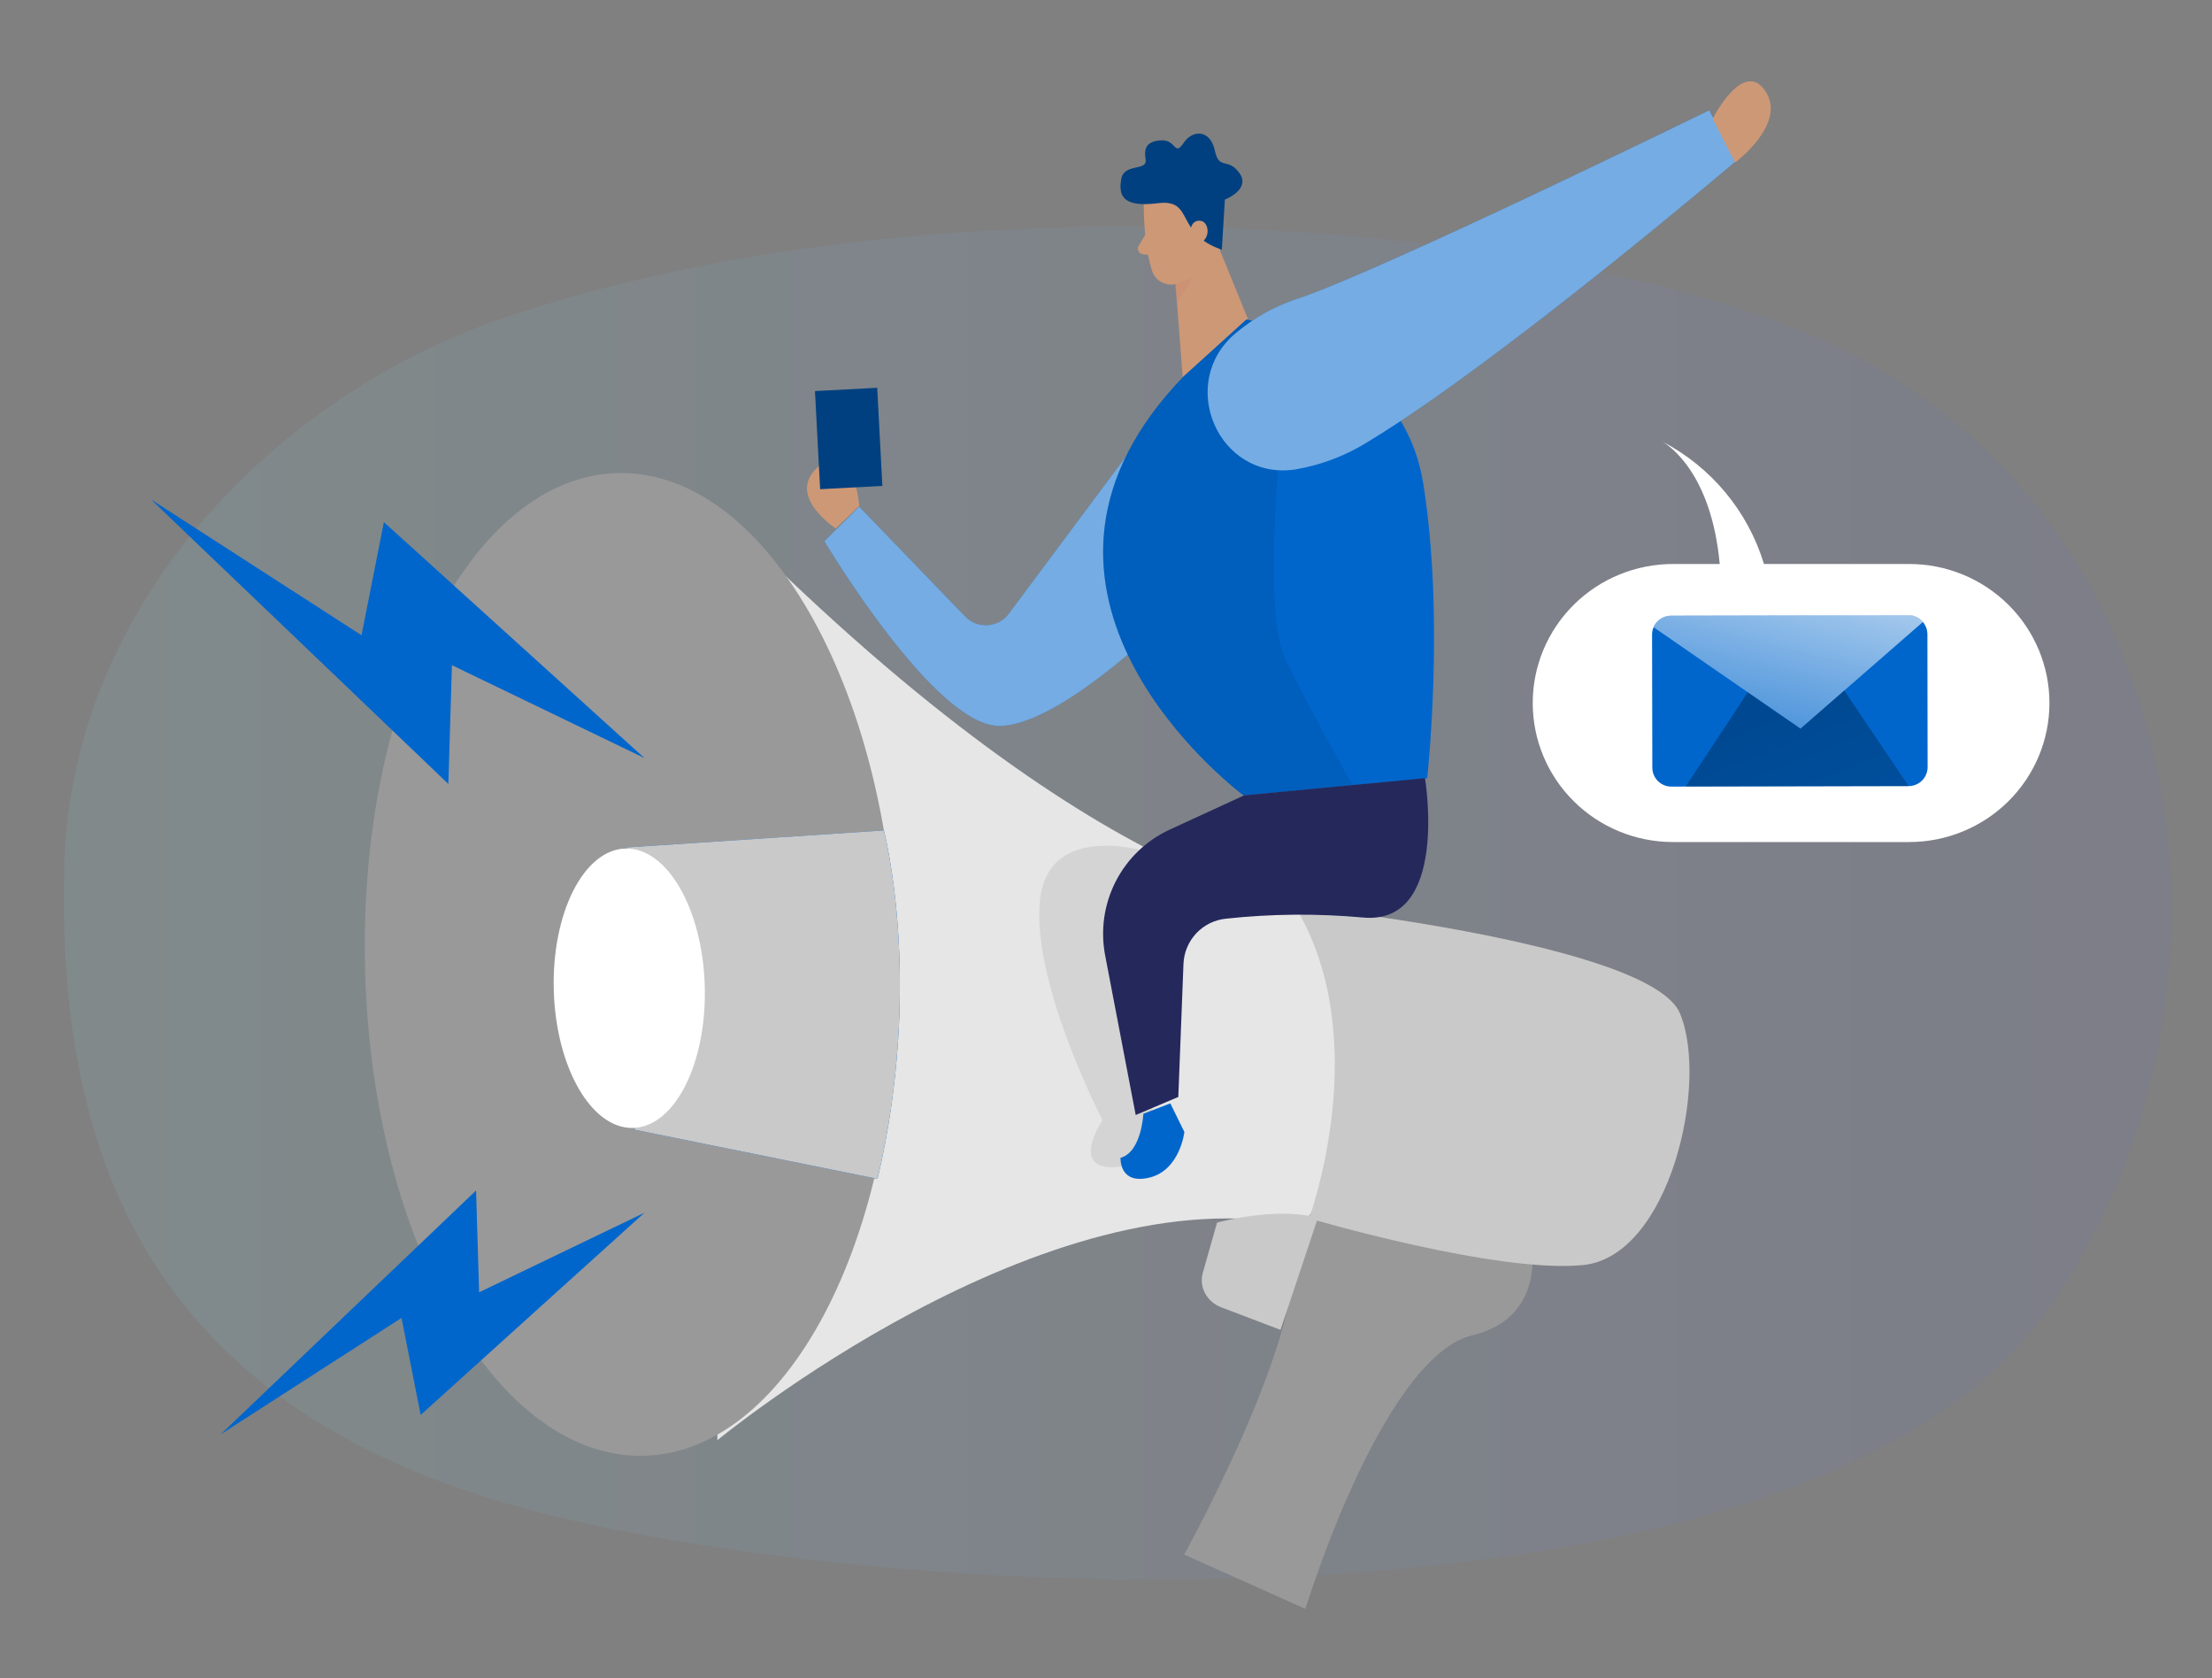 <svg xmlns="http://www.w3.org/2000/svg" width="381" height="289" viewBox="0 0 381 289" fill="none"><rect x="0" y="0" width="381" height="289" fill="#808080" stroke="none"/><path opacity="0.1" d="M86.316 54.901C48.339 67.871 12.161 103.418 11.062 149.335C9.983 195.081 22.542 242.008 91.739 260.136C156.731 277.157 311.078 283.325 352.161 226.265C390.936 172.471 378.625 85.14 310.841 57.211C263.334 37.632 160.493 29.584 86.316 54.901Z" fill="url(#paint0_linear_1009_4334)"></path><path d="M227.249 156.459C227.249 156.459 190.23 155.825 123 87L123.562 248C123.562 248 180.243 201.247 224.342 211.203C224.342 211.203 243.981 184.062 227.249 156.459Z" fill="#E6E6E6"></path><path d="M62.888 167.342C61.591 120.615 81.023 82.166 106.291 81.465C131.559 80.763 153.094 118.075 154.391 164.803C155.688 211.53 136.256 249.979 110.988 250.68C85.72 251.382 64.185 214.07 62.888 167.342Z" fill="#999999"></path><path d="M263.133 210.14C263.133 210.14 268.371 225.486 253.097 230.069C237.822 234.652 224.834 277 224.834 277L204 267.683C204 267.683 231.393 218.411 220.165 210L263.133 210.14Z" fill="#999999"></path><path d="M263.037 210.14C263.037 210.14 268.597 226.769 252.999 230.069C238.312 233.185 226.036 273.786 224.793 277L204 267.683C204 267.683 231.338 218.411 220.133 210L263.037 210.14Z" fill="#999999"></path><path d="M151.151 203L109.322 194.539L108 145.929L152.238 143C152.238 143 159.124 169.025 151.151 203Z" fill="#0066CC"></path><path d="M151.151 203L109.322 194.539L108 145.929L152.238 143C152.238 143 159.124 169.025 151.151 203Z" fill="#C9C9C9"></path><path d="M95.384 170.535C95.015 157.249 100.538 146.318 107.719 146.118C114.9 145.919 121.02 156.527 121.389 169.813C121.758 183.098 116.235 194.029 109.054 194.229C101.873 194.428 95.753 183.82 95.384 170.535Z" fill="white"></path><path d="M223 156C223 156 284.346 162.434 289.368 174.519C294.389 186.604 287.543 216.339 272.693 217.84C257.842 219.341 225.479 209.798 225.479 209.798C225.479 209.798 236.928 178.701 223 156Z" fill="#C9C9C9"></path><path d="M227 209.7L220.558 229L210.349 225.119C209.139 224.66 208.149 223.803 207.566 222.709C206.982 221.614 206.844 220.358 207.179 219.176L209.627 210.536C209.627 210.536 219.645 207.733 227 209.7Z" fill="#C9C9C9"></path><path d="M201.103 69L173.871 105.537C173.464 106.137 172.924 106.639 172.291 107.006C171.659 107.372 170.949 107.595 170.217 107.656C169.484 107.718 168.746 107.617 168.059 107.361C167.372 107.105 166.752 106.7 166.247 106.177L147.991 87.258L142 93.187C142 93.187 160.898 124.989 172.096 125C183.293 125.011 204 103.756 204 103.756L201.103 69Z" fill="#0066CC"></path><path opacity="0.46" d="M201.103 69L173.871 105.537C173.464 106.137 172.924 106.639 172.291 107.006C171.659 107.372 170.949 107.595 170.217 107.656C169.484 107.718 168.746 107.617 168.059 107.361C167.372 107.105 166.752 106.7 166.247 106.177L147.991 87.258L142 93.187C142 93.187 160.898 124.989 172.096 125C183.293 125.011 204 103.756 204 103.756L201.103 69Z" fill="white"></path><path d="M206.825 35L215 55.055L203.714 65L202 42.59L206.825 35Z" fill="#CD9876"></path><path opacity="0.31" d="M202 46.202C203.642 45.494 205.009 44.38 205.931 43C205.931 43 206.757 47.06 202.694 52L202 46.202Z" fill="#CE8172"></path><path d="M197.004 35.838C197.004 35.838 197.004 42.457 198.482 46.749C198.627 47.164 198.857 47.547 199.158 47.877C199.458 48.206 199.824 48.474 200.233 48.666C200.642 48.858 201.087 48.97 201.541 48.995C201.996 49.02 202.451 48.957 202.88 48.812C204.295 48.429 205.565 47.661 206.538 46.6C207.511 45.54 208.146 44.231 208.366 42.832L209.936 36.908C210.12 35.69 209.907 34.446 209.326 33.35C208.746 32.253 207.826 31.357 206.694 30.785C202.605 28.413 196.821 31.8 197.004 35.838Z" fill="#CD9876"></path><path d="M197.519 40L196.113 42.358C196.041 42.493 196.003 42.644 196 42.798C195.998 42.952 196.031 43.104 196.098 43.242C196.165 43.38 196.263 43.5 196.385 43.591C196.506 43.683 196.647 43.743 196.797 43.768L199 44L197.519 40Z" fill="#CD9876"></path><path d="M210.453 43L210.975 34.371C210.975 34.371 215.494 32.624 213.486 29.807C211.477 26.991 210.003 29.437 209.239 25.9C208.476 22.364 205.495 22.216 203.864 24.619C202.232 27.023 202.629 24.037 200.036 24.164C197.442 24.291 197.003 25.562 197.327 27.51C197.651 29.458 193.614 28.124 193.143 30.76C192.673 33.397 193.028 35.8 199.419 34.995C205.809 34.191 202.242 40.205 210.453 43Z" fill="#004080"></path><path d="M205.003 40.346C205.003 40.346 204.851 37.959 206.622 38.001C208.393 38.042 208.646 41.483 206.258 42L205.003 40.346Z" fill="#CD9876"></path><path opacity="0.08" d="M198.462 146.888C198.462 146.888 180.499 140.889 179.11 155.162C177.722 169.436 189.901 192.885 189.901 192.885C189.901 192.885 182.76 203.445 195.381 200.472L198.915 195.278L196.359 170.648L199.293 150.601L210 139L198.462 146.888Z" fill="black"></path><path d="M213.8 136.676L214.072 136.881L214.159 136.946L214.225 137L233.014 135.23L245.819 134.021C245.819 134.021 248.887 106.512 245.133 83.2C242.696 68.091 230.664 60.731 222.471 57.407C219.959 56.367 217.355 55.562 214.692 55L203.878 64.799C169.51 100.36 209.231 133.082 213.8 136.676Z" fill="#0066CC"></path><path d="M245.439 134C245.439 134 249.723 159.529 234.619 157.982C226.808 157.283 218.947 157.354 211.149 158.197C209.197 158.393 207.382 159.291 206.039 160.725C204.696 162.159 203.916 164.032 203.843 165.998L202.954 188.895L195.616 192L190.357 164.536C189.523 160.206 190.16 155.721 192.166 151.796C194.172 147.872 197.431 144.735 201.422 142.886L214.277 136.966L245.439 134Z" fill="#24285B"></path><path opacity="0.08" d="M213.794 136.676L214.066 136.881L214.153 136.946L214.219 137L233 135.23C233 135.23 226.921 124.837 221.364 113.451C217.307 105.13 220.472 73.725 222.451 57.407C219.94 56.367 217.337 55.562 214.675 55L203.865 64.799C169.522 100.36 209.227 133.082 213.794 136.676Z" fill="black"></path><path d="M223.054 80.847C209.799 82.783 202.595 65.888 212.878 57.338C215.916 54.782 219.408 52.82 223.173 51.553C237.354 46.928 294.391 19 294.391 19L299 27.743C299 27.743 258.373 62.296 235.836 75.943C231.948 78.417 227.601 80.085 223.054 80.847Z" fill="#0066CC"></path><path opacity="0.46" d="M223.054 80.847C209.799 82.783 202.595 65.888 212.878 57.338C215.916 54.782 219.408 52.82 223.173 51.553C237.354 46.928 294.391 19 294.391 19L299 27.743C299 27.743 258.373 62.296 235.836 75.943C231.948 78.417 227.601 80.085 223.054 80.847Z" fill="white"></path><path d="M295 20.442C295 20.442 300.241 10.048 304.059 15.666C307.876 21.283 298.85 28 298.85 28L295 20.442Z" fill="#CD9876"></path><path d="M143.964 91C143.964 91 135.086 85.278 141.076 80.241C147.066 75.205 148 87.12 148 87.12L143.964 91Z" fill="#CD9876"></path><path d="M151.981 83.672L141.263 84.238L140.371 67.342L151.09 66.776L151.981 83.672Z" fill="#004080"></path><path d="M196.938 191.788C196.938 191.788 196.626 198.389 193.002 199.375C193.002 199.375 192.736 204.058 197.992 202.779C203.248 201.5 204 194.932 204 194.932L201.58 190L196.938 191.788Z" fill="#0066CC"></path><path d="M111 130.54L66.121 89.91L62.269 109.393L26 86L77.228 135L77.842 114.545L111 130.54Z" fill="#0066CC"></path><path d="M111 208.833L72.458 243.65L69.156 226.945L38 247L81.999 205L82.525 222.532L111 208.833Z" fill="#0066CC"></path><path d="M288.173 97.118H296.209C294.768 81.413 287.409 76.65 286.258 76C290.457 78.186 294.173 81.18 297.19 84.806C300.206 88.432 302.462 92.618 303.826 97.118H328.827C335.238 97.118 341.387 99.64 345.92 104.13C350.453 108.62 353 114.709 353 121.059C353 127.408 350.453 133.498 345.92 137.988C341.387 142.478 335.238 145 328.827 145H288.173C281.762 145 275.613 142.478 271.08 137.988C266.547 133.498 264 127.408 264 121.059C264 114.709 266.547 108.62 271.08 104.13C275.613 99.64 281.762 97.118 288.173 97.118Z" fill="white"></path><path d="M328.75 135.367L287.879 135.452C287.449 135.454 287.023 135.37 286.626 135.206C286.228 135.042 285.866 134.802 285.562 134.498C285.257 134.195 285.016 133.834 284.851 133.437C284.686 133.04 284.601 132.614 284.6 132.184L284.555 109.308C284.549 108.88 284.631 108.456 284.797 108.061C285.041 107.459 285.459 106.942 285.998 106.579C286.537 106.215 287.172 106.02 287.822 106.019L328.692 105.933C329.175 105.928 329.653 106.032 330.091 106.237C330.528 106.442 330.913 106.743 331.217 107.118C331.703 107.704 331.973 108.439 331.982 109.2L332.016 132.078C332.019 132.508 331.936 132.935 331.773 133.334C331.61 133.733 331.37 134.095 331.067 134.401C330.763 134.707 330.402 134.949 330.005 135.115C329.607 135.281 329.181 135.367 328.75 135.367Z" fill="#0066CC"></path><path d="M331.213 107.097L310.123 125.475L284.845 108.03C285.089 107.427 285.507 106.911 286.046 106.547C286.585 106.183 287.22 105.988 287.87 105.987L328.741 105.902C329.216 105.906 329.684 106.015 330.111 106.221C330.539 106.428 330.915 106.727 331.213 107.097Z" fill="url(#paint1_linear_1009_4334)"></path><path d="M301.038 119.214L290.34 135.441L328.75 135.367L317.66 118.903L310.123 125.475L301.038 119.214Z" fill="url(#paint2_linear_1009_4334)"></path><defs><linearGradient id="paint0_linear_1009_4334" x1="374" y1="146.346" x2="11" y2="146.346" gradientUnits="userSpaceOnUse"><stop stop-color="#616BD2"></stop><stop offset="1" stop-color="#89E2EE"></stop></linearGradient><linearGradient id="paint1_linear_1009_4334" x1="315.91" y1="75.131" x2="298.658" y2="146.131" gradientUnits="userSpaceOnUse"><stop offset="0.01" stop-color="white"></stop><stop offset="1" stop-color="white" stop-opacity="0"></stop></linearGradient><linearGradient id="paint2_linear_1009_4334" x1="287.482" y1="79.164" x2="345.081" y2="225.985" gradientUnits="userSpaceOnUse"><stop offset="0.01"></stop><stop offset="0.08" stop-opacity="0.69"></stop><stop offset="0.21" stop-opacity="0.32"></stop><stop offset="1" stop-opacity="0"></stop></linearGradient></defs></svg>